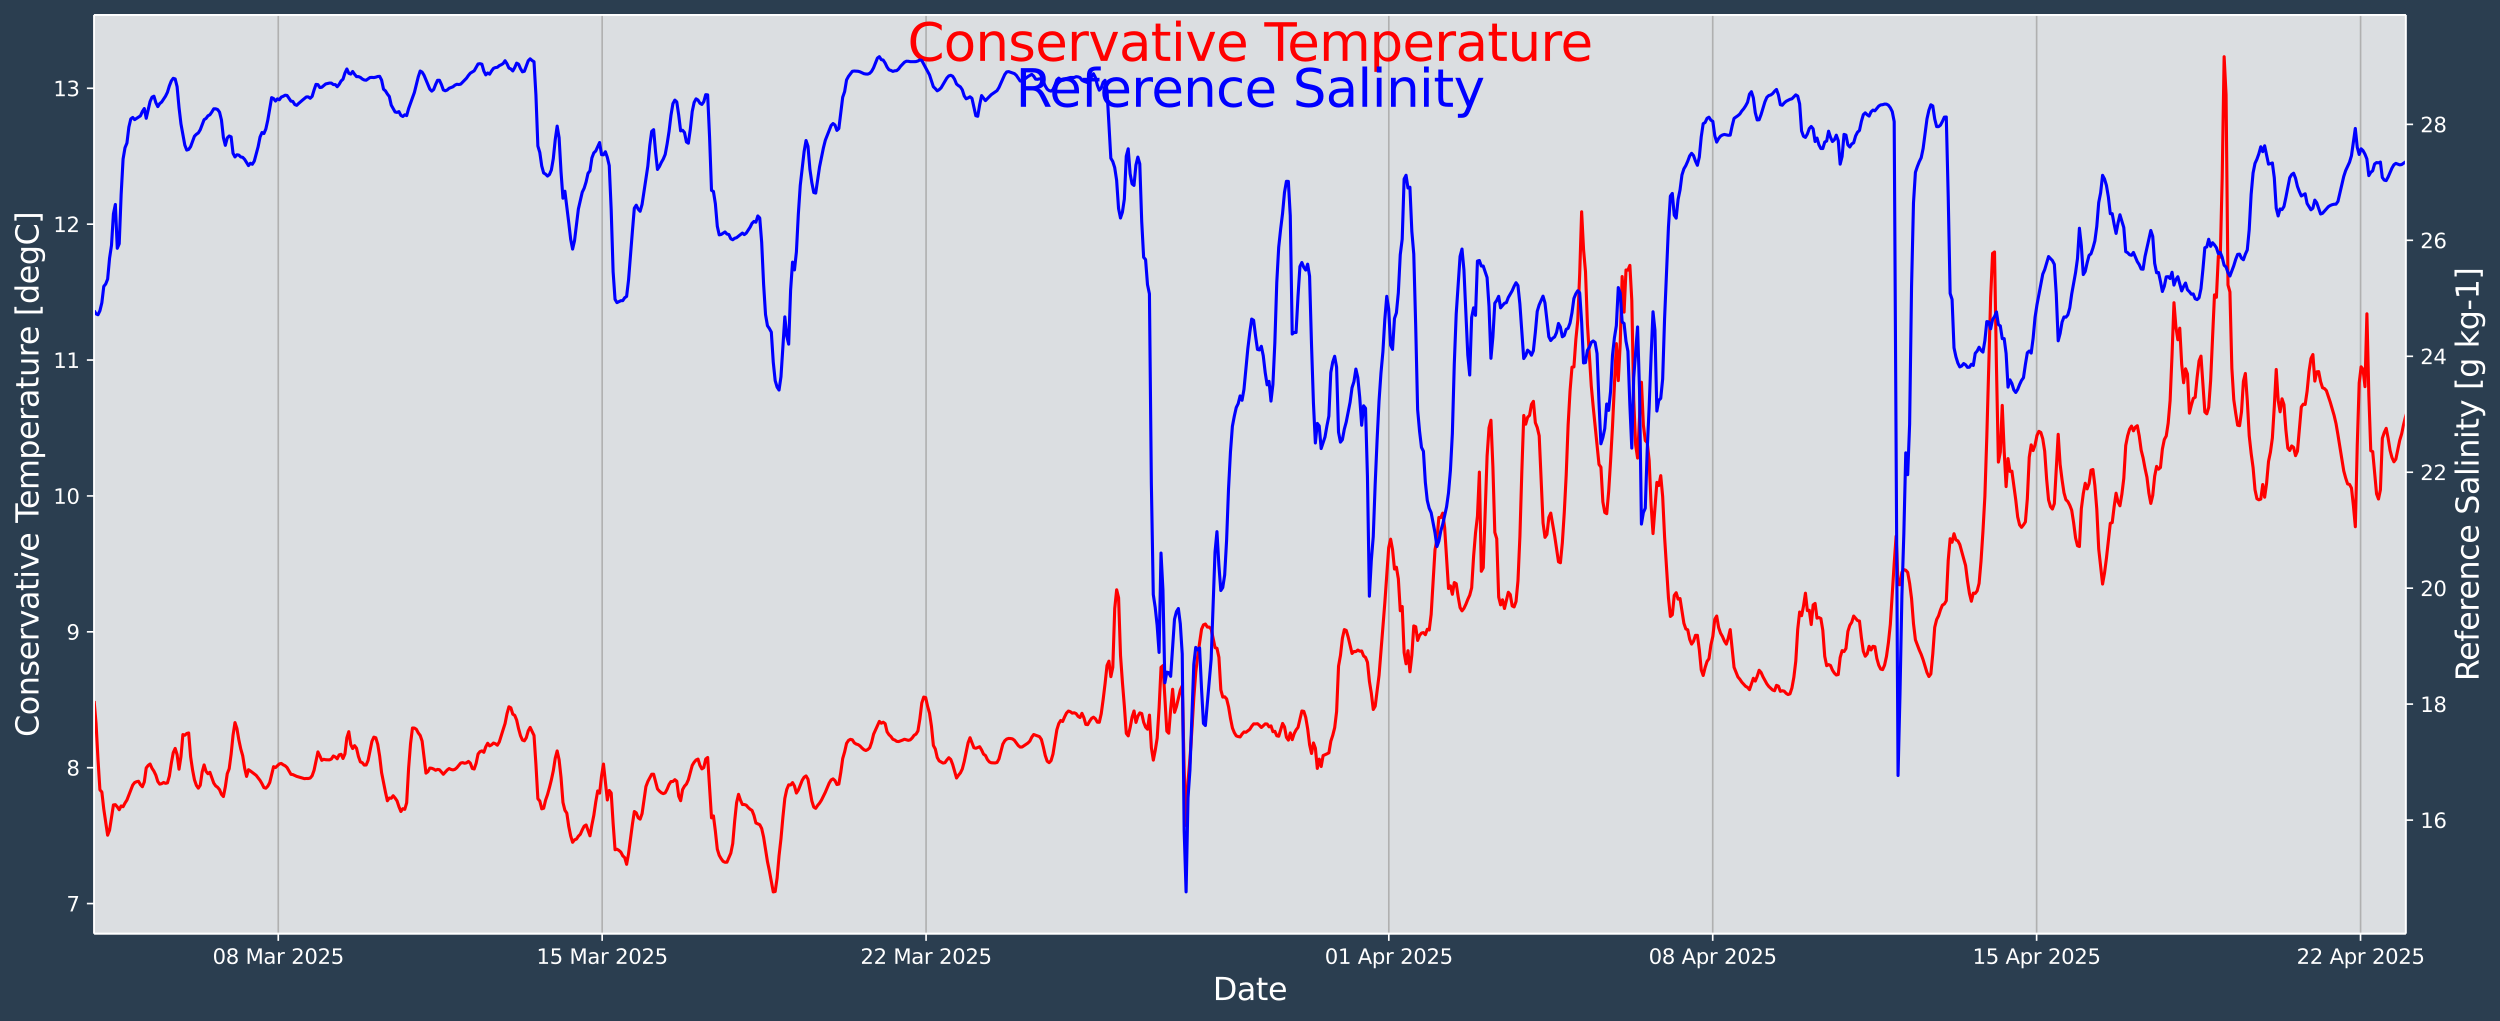 <?xml version="1.0" encoding="UTF-8"?>
<!DOCTYPE svg  PUBLIC '-//W3C//DTD SVG 1.1//EN'  'http://www.w3.org/Graphics/SVG/1.1/DTD/svg11.dtd'>
<svg width="1206.9pt" height="493.12pt" version="1.1" viewBox="0 0 1206.9 493.12" xmlns="http://www.w3.org/2000/svg" xmlns:xlink="http://www.w3.org/1999/xlink">
 <defs>
  <style type="text/css">*{stroke-linejoin: round; stroke-linecap: butt}</style>
 </defs>
 <g id="figure_1">
  <g id="patch_1">
   <path d="m0 493.12h1206.9v-493.12h-1206.9z" fill="#2b3e50"/>
  </g>
  <g id="axes_1">
   <g id="patch_2">
    <path d="m45.442 450.72h1116v-443.52h-1116z" fill="#dbdee1"/>
   </g>
   <g id="matplotlib.axis_1">
    <g id="xtick_1">
     <g id="line2d_1">
      <path d="m134.33 450.72v-443.52" clip-path="url(#pd882572ee3)" fill="none" stroke="#b0b0b0" stroke-linecap="square" stroke-width=".8"/>
     </g>
     <g id="line2d_2">
      <defs>
       <path id="m040a5f660b" d="m0 0v3.5" stroke="#fff" stroke-width=".8"/>
      </defs>
      <use x="134.331" y="450.72" fill="#ffffff" stroke="#ffffff" stroke-width=".8" xlink:href="#m040a5f660b"/>
     </g>
     <g id="text_1">
      <!-- 08 Mar 2025 -->
      <g transform="translate(102.63 465.32) scale(.1 -.1)" fill="#fff">
       <defs>
        <path id="DejaVuSans-30" transform="scale(.016)" d="m2034 4250q-487 0-733-480-245-479-245-1442 0-959 245-1439 246-480 733-480 491 0 736 480 246 480 246 1439 0 963-246 1442-245 480-736 480zm0 500q785 0 1199-621 414-620 414-1801 0-1178-414-1799-414-620-1199-620-784 0-1198 620-414 621-414 1799 0 1181 414 1801 414 621 1198 621z"/>
        <path id="DejaVuSans-38" transform="scale(.016)" d="m2034 2216q-450 0-708-241-257-241-257-662 0-422 257-663 258-241 708-241t709 242q260 243 260 662 0 421-258 662-257 241-711 241zm-631 268q-406 100-633 378-226 279-226 679 0 559 398 884 399 325 1092 325 697 0 1094-325t397-884q0-400-227-679-226-278-629-378 456-106 710-416 255-309 255-755 0-679-414-1042-414-362-1186-362-771 0-1186 362-414 363-414 1042 0 446 256 755 257 310 713 416zm-231 997q0-362 226-565 227-203 636-203 407 0 636 203 230 203 230 565 0 363-230 566-229 203-636 203-409 0-636-203-226-203-226-566z"/>
        <path id="DejaVuSans-4d" transform="scale(.016)" d="m628 4666h941l1190-3175 1197 3175h941v-4666h-616v4097l-1203-3200h-634l-1203 3200v-4097h-613v4666z"/>
        <path id="DejaVuSans-61" transform="scale(.016)" d="m2194 1759q-697 0-966-159t-269-544q0-306 202-486 202-179 548-179 479 0 768 339t289 901v128h-572zm1147 238v-1997h-575v531q-197-318-491-470t-719-152q-537 0-855 302-317 302-317 808 0 590 395 890 396 300 1180 300h807v57q0 397-261 614t-733 217q-300 0-585-72-284-72-546-216v532q315 122 612 182 297 61 578 61 760 0 1135-394 375-393 375-1193z"/>
        <path id="DejaVuSans-72" transform="scale(.016)" d="m2631 2963q-97 56-211 82-114 27-251 27-488 0-749-317t-261-911v-1844h-578v3500h578v-544q182 319 472 473 291 155 707 155 59 0 131-8 72-7 159-23l3-590z"/>
        <path id="DejaVuSans-32" transform="scale(.016)" d="m1228 531h2203v-531h-2962v531q359 372 979 998 621 627 780 809 303 340 423 576 121 236 121 464 0 372-261 606-261 235-680 235-297 0-627-103-329-103-704-313v638q381 153 712 231 332 78 607 78 725 0 1156-363 431-362 431-968 0-288-108-546-107-257-392-607-78-91-497-524-418-433-1181-1211z"/>
        <path id="DejaVuSans-35" transform="scale(.016)" d="m691 4666h2478v-532h-1900v-1143q137 47 274 70 138 23 276 23 781 0 1237-428 457-428 457-1159 0-753-469-1171-469-417-1322-417-294 0-599 50-304 50-629 150v635q281-153 581-228t634-75q541 0 856 284 316 284 316 772 0 487-316 771-315 285-856 285-253 0-505-56-251-56-513-175v2344z"/>
       </defs>
       <use xlink:href="#DejaVuSans-30"/>
       <use transform="translate(63.623)" xlink:href="#DejaVuSans-38"/>
       <use transform="translate(127.25)" xlink:href="#DejaVuSans-20"/>
       <use transform="translate(159.03)" xlink:href="#DejaVuSans-4d"/>
       <use transform="translate(245.31)" xlink:href="#DejaVuSans-61"/>
       <use transform="translate(306.59)" xlink:href="#DejaVuSans-72"/>
       <use transform="translate(347.71)" xlink:href="#DejaVuSans-20"/>
       <use transform="translate(379.49)" xlink:href="#DejaVuSans-32"/>
       <use transform="translate(443.12)" xlink:href="#DejaVuSans-30"/>
       <use transform="translate(506.74)" xlink:href="#DejaVuSans-32"/>
       <use transform="translate(570.36)" xlink:href="#DejaVuSans-35"/>
      </g>
     </g>
    </g>
    <g id="xtick_2">
     <g id="line2d_3">
      <path d="m290.7 450.72v-443.52" clip-path="url(#pd882572ee3)" fill="none" stroke="#b0b0b0" stroke-linecap="square" stroke-width=".8"/>
     </g>
     <g id="line2d_4">
      <use x="290.702" y="450.72" fill="#ffffff" stroke="#ffffff" stroke-width=".8" xlink:href="#m040a5f660b"/>
     </g>
     <g id="text_2">
      <!-- 15 Mar 2025 -->
      <g transform="translate(259 465.32) scale(.1 -.1)" fill="#fff">
       <defs>
        <path id="DejaVuSans-31" transform="scale(.016)" d="m794 531h1031v3560l-1122-225v575l1116 225h631v-4135h1031v-531h-2687v531z"/>
       </defs>
       <use xlink:href="#DejaVuSans-31"/>
       <use transform="translate(63.623)" xlink:href="#DejaVuSans-35"/>
       <use transform="translate(127.25)" xlink:href="#DejaVuSans-20"/>
       <use transform="translate(159.03)" xlink:href="#DejaVuSans-4d"/>
       <use transform="translate(245.31)" xlink:href="#DejaVuSans-61"/>
       <use transform="translate(306.59)" xlink:href="#DejaVuSans-72"/>
       <use transform="translate(347.71)" xlink:href="#DejaVuSans-20"/>
       <use transform="translate(379.49)" xlink:href="#DejaVuSans-32"/>
       <use transform="translate(443.12)" xlink:href="#DejaVuSans-30"/>
       <use transform="translate(506.74)" xlink:href="#DejaVuSans-32"/>
       <use transform="translate(570.36)" xlink:href="#DejaVuSans-35"/>
      </g>
     </g>
    </g>
    <g id="xtick_3">
     <g id="line2d_5">
      <path d="m447.07 450.72v-443.52" clip-path="url(#pd882572ee3)" fill="none" stroke="#b0b0b0" stroke-linecap="square" stroke-width=".8"/>
     </g>
     <g id="line2d_6">
      <use x="447.072" y="450.72" fill="#ffffff" stroke="#ffffff" stroke-width=".8" xlink:href="#m040a5f660b"/>
     </g>
     <g id="text_3">
      <!-- 22 Mar 2025 -->
      <g transform="translate(415.37 465.32) scale(.1 -.1)" fill="#fff">
       <use xlink:href="#DejaVuSans-32"/>
       <use transform="translate(63.623)" xlink:href="#DejaVuSans-32"/>
       <use transform="translate(127.25)" xlink:href="#DejaVuSans-20"/>
       <use transform="translate(159.03)" xlink:href="#DejaVuSans-4d"/>
       <use transform="translate(245.31)" xlink:href="#DejaVuSans-61"/>
       <use transform="translate(306.59)" xlink:href="#DejaVuSans-72"/>
       <use transform="translate(347.71)" xlink:href="#DejaVuSans-20"/>
       <use transform="translate(379.49)" xlink:href="#DejaVuSans-32"/>
       <use transform="translate(443.12)" xlink:href="#DejaVuSans-30"/>
       <use transform="translate(506.74)" xlink:href="#DejaVuSans-32"/>
       <use transform="translate(570.36)" xlink:href="#DejaVuSans-35"/>
      </g>
     </g>
    </g>
    <g id="xtick_4">
     <g id="line2d_7">
      <path d="m670.46 450.72v-443.52" clip-path="url(#pd882572ee3)" fill="none" stroke="#b0b0b0" stroke-linecap="square" stroke-width=".8"/>
     </g>
     <g id="line2d_8">
      <use x="670.458" y="450.72" fill="#ffffff" stroke="#ffffff" stroke-width=".8" xlink:href="#m040a5f660b"/>
     </g>
     <g id="text_4">
      <!-- 01 Apr 2025 -->
      <g transform="translate(639.54 465.32) scale(.1 -.1)" fill="#fff">
       <defs>
        <path id="DejaVuSans-41" transform="scale(.016)" d="m2188 4044-857-2322h1716l-859 2322zm-357 622h716l1778-4666h-656l-425 1197h-2103l-425-1197h-666l1781 4666z"/>
        <path id="DejaVuSans-70" transform="scale(.016)" d="m1159 525v-1856h-578v4831h578v-531q182 312 458 463 277 152 661 152 638 0 1036-506 399-506 399-1331t-399-1332q-398-506-1036-506-384 0-661 152-276 152-458 464zm1957 1222q0 634-261 995t-717 361q-457 0-718-361t-261-995 261-995 718-361q456 0 717 361t261 995z"/>
       </defs>
       <use xlink:href="#DejaVuSans-30"/>
       <use transform="translate(63.623)" xlink:href="#DejaVuSans-31"/>
       <use transform="translate(127.25)" xlink:href="#DejaVuSans-20"/>
       <use transform="translate(159.03)" xlink:href="#DejaVuSans-41"/>
       <use transform="translate(227.44)" xlink:href="#DejaVuSans-70"/>
       <use transform="translate(290.92)" xlink:href="#DejaVuSans-72"/>
       <use transform="translate(332.03)" xlink:href="#DejaVuSans-20"/>
       <use transform="translate(363.82)" xlink:href="#DejaVuSans-32"/>
       <use transform="translate(427.44)" xlink:href="#DejaVuSans-30"/>
       <use transform="translate(491.06)" xlink:href="#DejaVuSans-32"/>
       <use transform="translate(554.69)" xlink:href="#DejaVuSans-35"/>
      </g>
     </g>
    </g>
    <g id="xtick_5">
     <g id="line2d_9">
      <path d="m826.83 450.72v-443.52" clip-path="url(#pd882572ee3)" fill="none" stroke="#b0b0b0" stroke-linecap="square" stroke-width=".8"/>
     </g>
     <g id="line2d_10">
      <use x="826.828" y="450.72" fill="#ffffff" stroke="#ffffff" stroke-width=".8" xlink:href="#m040a5f660b"/>
     </g>
     <g id="text_5">
      <!-- 08 Apr 2025 -->
      <g transform="translate(795.91 465.32) scale(.1 -.1)" fill="#fff">
       <use xlink:href="#DejaVuSans-30"/>
       <use transform="translate(63.623)" xlink:href="#DejaVuSans-38"/>
       <use transform="translate(127.25)" xlink:href="#DejaVuSans-20"/>
       <use transform="translate(159.03)" xlink:href="#DejaVuSans-41"/>
       <use transform="translate(227.44)" xlink:href="#DejaVuSans-70"/>
       <use transform="translate(290.92)" xlink:href="#DejaVuSans-72"/>
       <use transform="translate(332.03)" xlink:href="#DejaVuSans-20"/>
       <use transform="translate(363.82)" xlink:href="#DejaVuSans-32"/>
       <use transform="translate(427.44)" xlink:href="#DejaVuSans-30"/>
       <use transform="translate(491.06)" xlink:href="#DejaVuSans-32"/>
       <use transform="translate(554.69)" xlink:href="#DejaVuSans-35"/>
      </g>
     </g>
    </g>
    <g id="xtick_6">
     <g id="line2d_11">
      <path d="m983.2 450.72v-443.52" clip-path="url(#pd882572ee3)" fill="none" stroke="#b0b0b0" stroke-linecap="square" stroke-width=".8"/>
     </g>
     <g id="line2d_12">
      <use x="983.199" y="450.72" fill="#ffffff" stroke="#ffffff" stroke-width=".8" xlink:href="#m040a5f660b"/>
     </g>
     <g id="text_6">
      <!-- 15 Apr 2025 -->
      <g transform="translate(952.28 465.32) scale(.1 -.1)" fill="#fff">
       <use xlink:href="#DejaVuSans-31"/>
       <use transform="translate(63.623)" xlink:href="#DejaVuSans-35"/>
       <use transform="translate(127.25)" xlink:href="#DejaVuSans-20"/>
       <use transform="translate(159.03)" xlink:href="#DejaVuSans-41"/>
       <use transform="translate(227.44)" xlink:href="#DejaVuSans-70"/>
       <use transform="translate(290.92)" xlink:href="#DejaVuSans-72"/>
       <use transform="translate(332.03)" xlink:href="#DejaVuSans-20"/>
       <use transform="translate(363.82)" xlink:href="#DejaVuSans-32"/>
       <use transform="translate(427.44)" xlink:href="#DejaVuSans-30"/>
       <use transform="translate(491.06)" xlink:href="#DejaVuSans-32"/>
       <use transform="translate(554.69)" xlink:href="#DejaVuSans-35"/>
      </g>
     </g>
    </g>
    <g id="xtick_7">
     <g id="line2d_13">
      <path d="m1139.6 450.72v-443.52" clip-path="url(#pd882572ee3)" fill="none" stroke="#b0b0b0" stroke-linecap="square" stroke-width=".8"/>
     </g>
     <g id="line2d_14">
      <use x="1139.569" y="450.72" fill="#ffffff" stroke="#ffffff" stroke-width=".8" xlink:href="#m040a5f660b"/>
     </g>
     <g id="text_7">
      <!-- 22 Apr 2025 -->
      <g transform="translate(1108.7 465.32) scale(.1 -.1)" fill="#fff">
       <use xlink:href="#DejaVuSans-32"/>
       <use transform="translate(63.623)" xlink:href="#DejaVuSans-32"/>
       <use transform="translate(127.25)" xlink:href="#DejaVuSans-20"/>
       <use transform="translate(159.03)" xlink:href="#DejaVuSans-41"/>
       <use transform="translate(227.44)" xlink:href="#DejaVuSans-70"/>
       <use transform="translate(290.92)" xlink:href="#DejaVuSans-72"/>
       <use transform="translate(332.03)" xlink:href="#DejaVuSans-20"/>
       <use transform="translate(363.82)" xlink:href="#DejaVuSans-32"/>
       <use transform="translate(427.44)" xlink:href="#DejaVuSans-30"/>
       <use transform="translate(491.06)" xlink:href="#DejaVuSans-32"/>
       <use transform="translate(554.69)" xlink:href="#DejaVuSans-35"/>
      </g>
     </g>
    </g>
    <g id="text_8">
     <!-- Date -->
     <g transform="translate(585.52 482.8) scale(.15 -.15)" fill="#fff">
      <defs>
       <path id="BitstreamVeraSans-Roman-44" transform="scale(.016)" d="m1259 4147v-3628h763q966 0 1414 437 448 438 448 1382 0 937-448 1373t-1414 436h-763zm-631 519h1297q1356 0 1990-564 635-564 635-1764 0-1207-638-1773-637-565-1987-565h-1297v4666z"/>
       <path id="BitstreamVeraSans-Roman-61" transform="scale(.016)" d="m2194 1759q-697 0-966-159t-269-544q0-306 202-486 202-179 548-179 479 0 768 339t289 901v128h-572zm1147 238v-1997h-575v531q-197-318-491-470t-719-152q-537 0-855 302-317 302-317 808 0 590 395 890 396 300 1180 300h807v57q0 397-261 614t-733 217q-300 0-585-72-284-72-546-216v532q315 122 612 182 297 61 578 61 760 0 1135-394 375-393 375-1193z"/>
       <path id="BitstreamVeraSans-Roman-74" transform="scale(.016)" d="m1172 4494v-994h1184v-447h-1184v-1900q0-428 117-550t477-122h590v-481h-590q-666 0-919 248-253 249-253 905v1900h-422v447h422v994h578z"/>
       <path id="BitstreamVeraSans-Roman-65" transform="scale(.016)" d="m3597 1894v-281h-2644q38-594 358-905t892-311q331 0 642 81t618 244v-544q-310-131-635-200t-659-69q-838 0-1327 487-489 488-489 1320 0 859 464 1363 464 505 1252 505 706 0 1117-455 411-454 411-1235zm-575 169q-6 471-264 752-258 282-683 282-481 0-770-272t-333-766l2050 4z"/>
      </defs>
      <use xlink:href="#BitstreamVeraSans-Roman-44"/>
      <use transform="translate(77.002)" xlink:href="#BitstreamVeraSans-Roman-61"/>
      <use transform="translate(138.28)" xlink:href="#BitstreamVeraSans-Roman-74"/>
      <use transform="translate(177.49)" xlink:href="#BitstreamVeraSans-Roman-65"/>
     </g>
    </g>
   </g>
   <g id="matplotlib.axis_2">
    <g id="ytick_1">
     <g id="line2d_15">
      <defs>
       <path id="m009fb804b9" d="m0 0h-3.5" stroke="#fff" stroke-width=".8"/>
      </defs>
      <use x="45.442" y="436.208" fill="#ffffff" stroke="#ffffff" stroke-width=".8" xlink:href="#m009fb804b9"/>
     </g>
     <g id="text_9">
      <!-- 7 -->
      <g transform="translate(32.08 440.01) scale(.1 -.1)" fill="#fff">
       <defs>
        <path id="DejaVuSans-37" transform="scale(.016)" d="m525 4666h3e3v-269l-1694-4397h-659l1594 4134h-2241v532z"/>
       </defs>
       <use xlink:href="#DejaVuSans-37"/>
      </g>
     </g>
    </g>
    <g id="ytick_2">
     <g id="line2d_16">
      <use x="45.442" y="370.611" fill="#ffffff" stroke="#ffffff" stroke-width=".8" xlink:href="#m009fb804b9"/>
     </g>
     <g id="text_10">
      <!-- 8 -->
      <g transform="translate(32.08 374.41) scale(.1 -.1)" fill="#fff">
       <use xlink:href="#DejaVuSans-38"/>
      </g>
     </g>
    </g>
    <g id="ytick_3">
     <g id="line2d_17">
      <use x="45.442" y="305.015" fill="#ffffff" stroke="#ffffff" stroke-width=".8" xlink:href="#m009fb804b9"/>
     </g>
     <g id="text_11">
      <!-- 9 -->
      <g transform="translate(32.08 308.81) scale(.1 -.1)" fill="#fff">
       <defs>
        <path id="DejaVuSans-39" transform="scale(.016)" d="m703 97v575q238-113 481-172 244-59 479-59 625 0 954 420 330 420 377 1277-181-269-460-413-278-144-615-144-700 0-1108 423-408 424-408 1159 0 718 425 1152 425 435 1131 435 810 0 1236-621 427-620 427-1801 0-1103-524-1761-523-658-1407-658-238 0-482 47-243 47-506 141zm1256 1978q425 0 673 290 249 291 249 798 0 503-249 795-248 292-673 292t-673-292-248-795q0-507 248-798 248-290 673-290z"/>
       </defs>
       <use xlink:href="#DejaVuSans-39"/>
      </g>
     </g>
    </g>
    <g id="ytick_4">
     <g id="line2d_18">
      <use x="45.442" y="239.418" fill="#ffffff" stroke="#ffffff" stroke-width=".8" xlink:href="#m009fb804b9"/>
     </g>
     <g id="text_12">
      <!-- 10 -->
      <g transform="translate(25.717 243.22) scale(.1 -.1)" fill="#fff">
       <use xlink:href="#DejaVuSans-31"/>
       <use transform="translate(63.623)" xlink:href="#DejaVuSans-30"/>
      </g>
     </g>
    </g>
    <g id="ytick_5">
     <g id="line2d_19">
      <use x="45.442" y="173.821" fill="#ffffff" stroke="#ffffff" stroke-width=".8" xlink:href="#m009fb804b9"/>
     </g>
     <g id="text_13">
      <!-- 11 -->
      <g transform="translate(25.717 177.62) scale(.1 -.1)" fill="#fff">
       <use xlink:href="#DejaVuSans-31"/>
       <use transform="translate(63.623)" xlink:href="#DejaVuSans-31"/>
      </g>
     </g>
    </g>
    <g id="ytick_6">
     <g id="line2d_20">
      <use x="45.442" y="108.225" fill="#ffffff" stroke="#ffffff" stroke-width=".8" xlink:href="#m009fb804b9"/>
     </g>
     <g id="text_14">
      <!-- 12 -->
      <g transform="translate(25.717 112.02) scale(.1 -.1)" fill="#fff">
       <use xlink:href="#DejaVuSans-31"/>
       <use transform="translate(63.623)" xlink:href="#DejaVuSans-32"/>
      </g>
     </g>
    </g>
    <g id="ytick_7">
     <g id="line2d_21">
      <use x="45.442" y="42.628" fill="#ffffff" stroke="#ffffff" stroke-width=".8" xlink:href="#m009fb804b9"/>
     </g>
     <g id="text_15">
      <!-- 13 -->
      <g transform="translate(25.717 46.428) scale(.1 -.1)" fill="#fff">
       <defs>
        <path id="DejaVuSans-33" transform="scale(.016)" d="m2597 2516q453-97 707-404 255-306 255-756 0-690-475-1069-475-378-1350-378-293 0-604 58t-642 174v609q262-153 574-231 313-78 654-78 593 0 904 234t311 681q0 413-289 645-289 233-804 233h-544v519h569q465 0 712 186t247 536q0 359-255 551-254 193-729 193-260 0-557-57-297-56-653-174v562q360 100 674 150t592 50q719 0 1137-327 419-326 419-882 0-388-222-655t-631-370z"/>
       </defs>
       <use xlink:href="#DejaVuSans-31"/>
       <use transform="translate(63.623)" xlink:href="#DejaVuSans-33"/>
      </g>
     </g>
    </g>
    <g id="text_16">
     <!-- Conservative Temperature [degC] -->
     <g transform="translate(18.598 355.76) rotate(-90) scale(.15 -.15)" fill="#fff">
      <defs>
       <path id="BitstreamVeraSans-Roman-43" transform="scale(.016)" d="m4122 4306v-665q-319 297-680 443-361 147-767 147-800 0-1225-489t-425-1414q0-922 425-1411t1225-489q406 0 767 147t680 444v-660q-331-225-702-338-370-112-782-112-1060 0-1670 648-609 649-609 1771 0 1125 609 1773 610 649 1670 649 418 0 788-111 371-111 696-333z"/>
       <path id="BitstreamVeraSans-Roman-6f" transform="scale(.016)" d="m1959 3097q-462 0-731-361t-269-989 267-989q268-361 733-361 460 0 728 362 269 363 269 988 0 622-269 986-268 364-728 364zm0 487q750 0 1178-488 429-487 429-1349 0-859-429-1349-428-489-1178-489-753 0-1180 489-426 490-426 1349 0 862 426 1349 427 488 1180 488z"/>
       <path id="BitstreamVeraSans-Roman-6e" transform="scale(.016)" d="m3513 2113v-2113h-575v2094q0 497-194 743-194 247-581 247-466 0-735-297-269-296-269-809v-1978h-578v3500h578v-544q207 316 486 472 280 156 646 156 603 0 912-373 310-373 310-1098z"/>
       <path id="BitstreamVeraSans-Roman-73" transform="scale(.016)" d="m2834 3397v-544q-243 125-506 187-262 63-544 63-428 0-642-131t-214-394q0-200 153-314t616-217l197-44q612-131 870-370t258-667q0-488-386-773-386-284-1061-284-281 0-586 55t-642 164v594q319-166 628-249 309-82 613-82 406 0 624 139 219 139 219 392 0 234-158 359-157 125-692 241l-200 47q-534 112-772 345-237 233-237 639 0 494 350 762 350 269 994 269 318 0 599-47 282-46 519-140z"/>
       <path id="BitstreamVeraSans-Roman-72" transform="scale(.016)" d="m2631 2963q-97 56-211 82-114 27-251 27-488 0-749-317t-261-911v-1844h-578v3500h578v-544q182 319 472 473 291 155 707 155 59 0 131-8 72-7 159-23l3-590z"/>
       <path id="BitstreamVeraSans-Roman-76" transform="scale(.016)" d="m191 3500h609l1094-2937 1094 2937h609l-1313-3500h-781l-1312 3500z"/>
       <path id="BitstreamVeraSans-Roman-69" transform="scale(.016)" d="m603 3500h575v-3500h-575v3500zm0 1363h575v-729h-575v729z"/>
       <path id="BitstreamVeraSans-Roman-54" transform="scale(.016)" d="m-19 4666h3947v-532h-1656v-4134h-634v4134h-1657v532z"/>
       <path id="BitstreamVeraSans-Roman-6d" transform="scale(.016)" d="m3328 2828q216 388 516 572t706 184q547 0 844-383 297-382 297-1088v-2113h-578v2094q0 503-179 746-178 244-543 244-447 0-707-297-259-296-259-809v-1978h-578v2094q0 506-178 748t-550 242q-441 0-701-298-259-298-259-808v-1978h-578v3500h578v-544q197 322 472 475t653 153q382 0 649-194 267-193 395-562z"/>
       <path id="BitstreamVeraSans-Roman-70" transform="scale(.016)" d="m1159 525v-1856h-578v4831h578v-531q182 312 458 463 277 152 661 152 638 0 1036-506 399-506 399-1331t-399-1332q-398-506-1036-506-384 0-661 152-276 152-458 464zm1957 1222q0 634-261 995t-717 361q-457 0-718-361t-261-995 261-995 718-361q456 0 717 361t261 995z"/>
       <path id="BitstreamVeraSans-Roman-75" transform="scale(.016)" d="m544 1381v2119h575v-2097q0-497 193-746 194-248 582-248 465 0 735 297 271 297 271 810v1984h575v-3500h-575v538q-209-319-486-474-276-155-642-155-603 0-916 375-312 375-312 1097z"/>
       <path id="BitstreamVeraSans-Roman-5b" transform="scale(.016)" d="m550 4863h1325v-447h-750v-4813h750v-447h-1325v5707z"/>
       <path id="BitstreamVeraSans-Roman-64" transform="scale(.016)" d="m2906 2969v1894h575v-4863h-575v525q-181-312-458-464-276-152-664-152-634 0-1033 506-398 507-398 1332t398 1331q399 506 1033 506 388 0 664-152 277-151 458-463zm-1959-1222q0-634 261-995t717-361 718 361q263 361 263 995t-263 995q-262 361-718 361t-717-361-261-995z"/>
       <path id="BitstreamVeraSans-Roman-67" transform="scale(.016)" d="m2906 1791q0 625-258 968-257 344-723 344-462 0-720-344-258-343-258-968 0-622 258-966t720-344q466 0 723 344 258 344 258 966zm575-1357q0-893-397-1329-396-436-1215-436-303 0-572 45t-522 139v559q253-137 500-202 247-66 503-66 566 0 847 295t281 892v285q-178-310-456-463t-666-153q-643 0-1037 490-394 491-394 1301 0 812 394 1302 394 491 1037 491 388 0 666-153t456-462v531h575v-3066z"/>
       <path id="BitstreamVeraSans-Roman-5d" transform="scale(.016)" d="m1947 4863v-5707h-1325v447h747v4813h-747v447h1325z"/>
      </defs>
      <use xlink:href="#BitstreamVeraSans-Roman-43"/>
      <use transform="translate(69.824)" xlink:href="#BitstreamVeraSans-Roman-6f"/>
      <use transform="translate(131.01)" xlink:href="#BitstreamVeraSans-Roman-6e"/>
      <use transform="translate(194.38)" xlink:href="#BitstreamVeraSans-Roman-73"/>
      <use transform="translate(246.48)" xlink:href="#BitstreamVeraSans-Roman-65"/>
      <use transform="translate(308.01)" xlink:href="#BitstreamVeraSans-Roman-72"/>
      <use transform="translate(349.12)" xlink:href="#BitstreamVeraSans-Roman-76"/>
      <use transform="translate(408.3)" xlink:href="#BitstreamVeraSans-Roman-61"/>
      <use transform="translate(469.58)" xlink:href="#BitstreamVeraSans-Roman-74"/>
      <use transform="translate(508.79)" xlink:href="#BitstreamVeraSans-Roman-69"/>
      <use transform="translate(536.57)" xlink:href="#BitstreamVeraSans-Roman-76"/>
      <use transform="translate(595.75)" xlink:href="#BitstreamVeraSans-Roman-65"/>
      <use transform="translate(657.28)" xlink:href="#BitstreamVeraSans-Roman-20"/>
      <use transform="translate(689.06)" xlink:href="#BitstreamVeraSans-Roman-54"/>
      <use transform="translate(733.15)" xlink:href="#BitstreamVeraSans-Roman-65"/>
      <use transform="translate(794.67)" xlink:href="#BitstreamVeraSans-Roman-6d"/>
      <use transform="translate(892.08)" xlink:href="#BitstreamVeraSans-Roman-70"/>
      <use transform="translate(955.56)" xlink:href="#BitstreamVeraSans-Roman-65"/>
      <use transform="translate(1017.1)" xlink:href="#BitstreamVeraSans-Roman-72"/>
      <use transform="translate(1058.2)" xlink:href="#BitstreamVeraSans-Roman-61"/>
      <use transform="translate(1119.5)" xlink:href="#BitstreamVeraSans-Roman-74"/>
      <use transform="translate(1158.7)" xlink:href="#BitstreamVeraSans-Roman-75"/>
      <use transform="translate(1222.1)" xlink:href="#BitstreamVeraSans-Roman-72"/>
      <use transform="translate(1260.9)" xlink:href="#BitstreamVeraSans-Roman-65"/>
      <use transform="translate(1322.4)" xlink:href="#BitstreamVeraSans-Roman-20"/>
      <use transform="translate(1354.2)" xlink:href="#BitstreamVeraSans-Roman-5b"/>
      <use transform="translate(1393.2)" xlink:href="#BitstreamVeraSans-Roman-64"/>
      <use transform="translate(1456.7)" xlink:href="#BitstreamVeraSans-Roman-65"/>
      <use transform="translate(1518.2)" xlink:href="#BitstreamVeraSans-Roman-67"/>
      <use transform="translate(1581.7)" xlink:href="#BitstreamVeraSans-Roman-43"/>
      <use transform="translate(1651.6)" xlink:href="#BitstreamVeraSans-Roman-5d"/>
     </g>
    </g>
   </g>
   <g id="line2d_22">
    <path d="m45.442 338.4 0.931 10.897 0.931 17.298 0.931 14.708 0.931 1.046 0.931 8.224 1.862 12.63 0.931-2.418 1.862-12.195 0.931-0.131 0.931 1.063 0.931 1.391 0.931-1.827 0.931 0.361 0.931-1.766 0.931-1.457 2.792-7.217 0.931-1.212 0.931-0.419 0.931-0.214 0.931 1.636 0.931 1.007 0.931-2.297 0.931-6.779 0.931-1.201 0.931-0.7 0.931 2.058 0.931 1.419 0.931 1.952 0.931 3.024 0.931 1.263 0.931-0.236 0.931-0.57 0.931 0.431 0.931-0.246 0.931-3.263 0.931-6.207 0.931-5.097 0.931-2.062 0.931 3.011 0.931 7.021 0.931-6.057 0.931-10.66 0.931 0.333 0.931-0.854 0.931-0.252 0.931 11.423 0.931 6.339 0.931 4.877 0.931 2.668 0.931 1.344 0.931-1.407 0.931-6.453 0.931-3.363 0.931 3.13 0.931 1.118 0.931-0.691 1.862 5.227 0.931 1.35 0.931 0.68 0.931 1.131 0.931 2.26 0.931 1.053 0.931-4.682 0.931-6.361 0.931-2.377 0.931-7.043 0.931-9.179 0.931-6.041 0.931 2.827 0.931 5.521 0.931 4.37 0.931 3.276 0.931 5.936 0.931 4.041 0.931-3.234 0.931 0.603 2.792 2.136 1.862 2.436 0.931 1.576 0.931 1.876 0.931 0.286 0.931-0.96 0.931-1.736 1.862-7.683 0.931 0.425 1.862-1.761 0.931-0.218 0.931 0.65 0.931 0.47 0.931 0.86 1.862 3.259 0.931 0.136 1.862 0.863 3.723 1.095 0.931-0.091 0.931 0.021 0.931-0.222 0.931-1.129 0.931-2.631 1.862-8.862 0.931 1.911 0.931 2.171 0.931-0.509 0.931 0.212 1.862 0.073 0.931-0.451 0.931-1.434 0.931 0.477 0.931 0.881 0.931-1.875 0.931-0.311 0.931 2.037 0.931-2.204 0.931-7.797 0.931-2.943 0.931 6.191 0.931 1.958 0.931-1.407 0.931 1.244 0.931 3.997 0.931 2.607 0.931 0.387 0.931 1.146 0.931-0.037 0.931-2.215 1.862-9.211 0.931-2.03 0.931 0.326 0.931 3.145 0.931 5.761 0.931 7.929 1.862 9.405 0.931 4.164 0.931-1.322 0.931 0.109 0.931-1.22 0.931 1.117 0.931 1.355 0.931 2.844 0.931 2.289 0.931-1.359 0.931 0.315 0.931-3.156 0.931-16.696 0.931-11.849 0.931-7.553 0.931 0.025 0.931 0.58 0.931 1.738 0.931 1.235 0.931 2.743 1.862 15.455 0.931-0.695 0.931-1.748 0.931 0.112 0.931 0.375 0.931 0.567 0.931-0.411 0.931 0.169 1.862 2.181 1.862-2.055 0.931-0.705 0.931 0.437 0.931 0.225 0.931-0.275 0.931-0.78 1.862-2.259 0.931-0.212 0.931 0.313 0.931-0.202 0.931-0.694 0.931 0.846 0.931 2.536 0.931 0.293 0.931-2.75 0.931-4.49 0.931-1.156 0.931-0.364 0.931 0.695 0.931-2.702 0.931-1.677 0.931 1.268 0.931-0.516 0.931-0.85 0.931 0.355 0.931 0.686 0.931-1.565 1.862-5.984 0.931-2.912 0.931-4.734 0.931-3.357 0.931 0.518 0.931 3.053 0.931 0.573 0.931 2.26 0.931 4.197 0.931 3.377 0.931 2.084 0.931 0.37 0.931-1.475 0.931-3.339 0.931-1.669 1.862 3.892 0.931 14.048 0.931 16.512 0.931 1.093 0.931 3.785 0.931-0.305 0.931-3.897 0.931-2.702 0.931-3.358 0.931-3.781 0.931-4.355 0.931-6.047 0.931-3.516 0.931 4.235 0.931 8.562 0.931 12.043 0.931 3.806 0.931 1.389 0.931 6.372 0.931 4.628 0.931 3.066 0.931-1.187 0.931-0.356 0.931-1.412 0.931-0.922 0.931-2.11 0.931-1.82 0.931-0.551 1.862 5.236 0.931-5.277 0.931-4.637 0.931-6.433 0.931-5.313 0.931 1.049 0.931-8.267 0.931-5.76 1.862 17.332 0.931-4.591 0.931 1.199 0.931 14.683 0.931 12.728 0.931-0.234 0.931 0.563 0.931 0.822 0.931 1.802 0.931 0.853 0.931 3.234 0.931-5.136 1.862-14.223 0.931-6.119 0.931 0.641 0.931 2.394 0.931 0.637 0.931-2.651 1.862-13.056 0.931-2.497 1.862-3.486 0.931-0.001 1.862 7.114 0.931 1.059 0.931 0.796 0.931 0.405 0.931-0.378 0.931-1.771 0.931-2.283 0.931-1.395 0.931-0.03 0.931-0.877 0.931 0.755 0.931 7.213 0.931 2.183 0.931-5.357 0.931-1.669 0.931-1.012 0.931-2.067 1.862-6.935 0.931-1.522 0.931-1.092 0.931-0.44 0.931 3.043 0.931 1.693 0.931-0.635 0.931-4.132 0.931-0.74 1.862 29.145 0.931-0.931 0.931 7.376 0.931 8.662 0.931 3 0.931 1.613 0.931 1.284 0.931 0.437 0.931-0.038 1.862-4.357 0.931-4.616 0.931-10.869 0.931-8.901 0.931-4.017 0.931 2.81 0.931 2.109 0.931 0.003 0.931 0.321 0.931 1.103 0.931 0.841 0.931 0.581 0.931 2.399 0.931 3.663 1.862 0.84 0.931 1.818 0.931 4.182 1.862 11.812 0.931 4.463 1.862 10.167 0.931-0.196 0.931-6.508 0.931-10.738 0.931-8.194 0.931-10.444 0.931-9.065 0.931-4.32 0.931-2.223 0.931 0.062 0.931-1.142 0.931 1.659 0.931 3.383 0.931-1.421 1.862-4.71 0.931-1.515 0.931-0.626 0.931 1.599 1.862 10.485 0.931 2.955 0.931 0.602 0.931-1.388 0.931-1.12 0.931-1.465 1.862-3.79 1.862-4.429 0.931-1.499 0.931-0.511 0.931 0.815 0.931 1.913 0.931-0.232 0.931-5.566 0.931-6.741 0.931-3.229 0.931-4.11 0.931-1.418 0.931-0.522 0.931 0.23 0.931 1.44 0.931 0.602 0.931 0.285 0.931 0.647 0.931 0.987 0.931 0.798 0.931 0.393 0.931-0.462 0.931-0.855 0.931-2.644 0.931-3.881 2.792-6.201 0.931 0.882 0.931-0.488 0.931 0.675 0.931 3.95 0.931 1.404 0.931 0.889 0.931 1.305 0.931 0.368 0.931 0.656 0.931 0.09 1.862-0.694 0.931-0.431 1.862 0.534 0.931-0.236 0.931-0.886 0.931-1.301 0.931-0.581 0.931-1.541 0.931-5.834 0.931-7.658 0.931-2.861 0.931 0.265 0.931 4.214 0.931 3.276 0.931 6.324 0.931 9.289 0.931 1.729 0.931 4.09 0.931 1.626 1.862 1.06 0.931-0.193 0.931-1.321 0.931-1.081 0.931 0.84 0.931 2.453 1.862 6.513 0.931-1.341 0.931-1.139 0.931-1.9 0.931-3.602 1.862-9.081 0.931-2.393 1.862 4.823 0.931 0.284 1.862-0.751 0.931 1.551 0.931 2.042 0.931 0.639 0.931 1.94 0.931 1.14 0.931 0.427 1.862 0.085 0.931-0.242 0.931-1.693 1.862-7.137 0.931-1.634 0.931-0.826 0.931-0.302 0.931 0.043 0.931 0.175 0.931 0.685 1.862 2.541 0.931 0.733 0.931-0.053 2.792-1.897 0.931-0.94 0.931-1.897 0.931-1.286 2.792 1.027 0.931 1.367 0.931 3.645 0.931 4.128 0.931 2.723 0.931 0.697 0.931-0.967 0.931-3.192 1.862-11.684 0.931-3.022 0.931-1.496 0.931 0.489 0.931-2.183 0.931-1.89 0.931-0.967 0.931 0.323 0.931 0.699 0.931-0.19 0.931 0.421 0.931 1.289 0.931 0.583 0.931-2.029 0.931 2.056 0.931 3.295 0.931 0.127 0.931-1.677 0.931-1.355 0.931-0.572 0.931 0.763 0.931 1.637 0.931 0.045 0.931-4.111 0.931-6.862 0.931-7.726 0.931-8.692 0.931-2.114 0.931 7.491 0.931-4.511 0.931-28.415 0.931-9.006 0.931 3.844 0.931 27.876 0.931 13.126 0.931 11.439 0.931 13.025 0.931 1.214 0.931-4.09 0.931-5.023 0.931-2.913 0.931 5.533 0.931-3.053 0.931-1.558 0.931 0.339 0.931 4.227 0.931 2.319 0.931 0.993 0.931-6.795 0.931 15.756 0.931 5.957 0.931-4.76 0.931-5.879 0.931-14.73 0.931-19.436 0.931-0.812 1.862 31.657 0.931 0.98 0.931-11.677 0.931-9.536 0.931 11.126 0.931-2.786 1.862-8.034 0.931-2.004 0.931 40.883 0.931 26.584 0.931-21.459 0.931-10.821 0.931-13.943 0.931-15.653 0.931-12.113 0.931-7.88 1.862-12.887 0.931-2.123 0.931-0.391 0.931 1.452 0.931 0.043 0.931 0.973 1.862 8.915 0.931 0.345 0.931 4.362 0.931 15.71 0.931 3.463 0.931-0.122 0.931 1.012 0.931 3.811 0.931 5.616 0.931 4.613 0.931 2.289 0.931 1.519 0.931 0.337 0.931 0.16 0.931-1.385 0.931-1.012 0.931 0.153 1.862-1.412 0.931-1.514 0.931-1.123 0.931 0.033 0.931-0.104 0.931 0.789 0.931 1.028 1.862-1.736 0.931 0.051 0.931 1.373 0.931-0.468 0.931 2.807 0.931-0.189 0.931 2.155 0.931 0.228 1.862-6.182 0.931 1.68 0.931 5.038 0.931 1.34 0.931-3.497 0.931 3.268 0.931-2.902 0.931-1.811 0.931-1.197 1.862-7.938 0.931 0.192 0.931 2.918 0.931 5.512 0.931 7.662 0.931 4.237 0.931-5.088 0.931 2.542 0.931 9.752 0.931-4.482 0.931 3.564 0.931-5.272 1.862-0.838 0.931-0.495 0.931-5.583 0.931-2.862 0.931-3.682 0.931-7.811 0.931-21.907 0.931-5.202 0.931-8.251 0.931-4.195 0.931 0.409 0.931 3.236 1.862 7.88 0.931-0.923 0.931 0.001 0.931-0.721 0.931 0.543 0.931-0.089 0.931 2.382 0.931 0.721 0.931 2.368 0.931 9.181 0.931 5.785 0.931 7.798 0.931-1.595 1.862-14.944 1.862-23.316 0.931-11.803 1.862-26.477 0.931-4.091 0.931 5.054 0.931 9.386 0.931-0.88 0.931 5.599 0.931 15.395 0.931-2.035 0.931 22.259 0.931 5.384 0.931-6.313 0.931 10.172 0.931-8.039 0.931-14.095 0.931 0.404 0.931 6.608 0.931-2.448 0.931-1.129 0.931-0.208 0.931 1.02 0.931-2.635 0.931 0.362 0.931-7.521 1.862-31.219 0.931-5.015 0.931-10.588 0.931 0.047 0.931-2.139 0.931 7.045 1.862 29.33 0.931-1.257 0.931 4.065 0.931-5.662 0.931 0.555 0.931 6.281 0.931 5.265 0.931 1.55 0.931-1.202 0.931-1.974 0.931-2.341 0.931-2.038 0.931-3.562 0.931-15.153 0.931-11.377 0.931-8.066 0.931-21.267 0.931 47.893 0.931-1.71 1.862-53.96 0.931-13.585 0.931-3.671 0.931 22.452 0.931 31.671 0.931 3.108 0.931 28.129 0.931 3.764 0.931-2.43 0.931 4.193 1.862-7.829 0.931 1.092 0.931 5.487 0.931 0.487 0.931-2.605 0.931-10.007 0.931-21.391 0.931-31.351 0.931-27.079 0.931 4.228 0.931-3.358 0.931-0.893 0.931-5.321 0.931-1.462 0.931 10.28 0.931 2.374 0.931 3.975 1.862 42.059 0.931 6.972 0.931-1.422 0.931-8.171 0.931-2.117 1.862 10.85 1.862 12.638 0.931 0.487 0.931-9.668 0.931-14.554 0.931-18.125 0.931-24.265 0.931-16.419 0.931-11.391 0.931-0.141 0.931-13.165 0.931-9.363 0.931-22.568 0.931-29.784 0.931 18.349 0.931 10.613 0.931 25.383 1.862 29.693 0.931 10.162 2.792 27.776 0.931 1.31 0.931 16.75 0.931 5.123 0.931 0.582 0.931-10.568 0.931-14.857 0.931-16.786 1.862-39.885 0.931 17.854 0.931-17.947 0.931-32.285 0.931 17.166 0.931-20.342 0.931 0.074 0.931-2.298 0.931 16.935 0.931 48.104 0.931 21.67 0.931 6.32 0.931-19.511 0.931-17.091 0.931 20.68 0.931 7.532 0.931 0.881 0.931 8.701 0.931 21.398 0.931 13.861 1.862-24.714 0.931 1.512 0.931-4.769 0.931 10.138 0.931 19.588 1.862 29.27 0.931 8.983 0.931-0.81 0.931-9.339 0.931-1.3 0.931 3.097 0.931-0.294 1.862 11.926 0.931 2.748 0.931 0.423 0.931 4.586 0.931 2.311 0.931-1.371 0.931-2.855 0.931 5e-4 0.931 7.005 0.931 9.677 0.931 2.687 0.931-3.803 0.931-2.964 0.931-1.314 0.931-6.608 0.931-4.185 0.931-8.213 0.931-1.604 0.931 5.538 0.931 2.729 0.931 1.627 0.931 2.201 0.931 1.461 0.931-2.938 0.931-4.055 1.862 18.189 1.862 4.645 0.931 1.123 0.931 1.384 1.862 2.034 0.931 0.517 0.931 1.104 1.862-5.505 0.931 1.348 0.931-2.306 0.931-2.915 0.931 1.053 0.931 2.106 1.862 3.401 0.931 1.25 1.862 1.733 0.931 0.337 0.931-2.59 0.931 0.39 0.931 2.492 0.931-0.286 0.931 0.208 0.931 1.039 0.931 0.602 0.931-0.371 0.931-2.826 0.931-5.147 0.931-7.814 0.931-15.297 0.931-8.406 0.931 1.784 0.931-4.65 0.931-6.206 0.931 8.42 0.931-0.192 0.931 6.893 0.931-9.459 0.931-0.726 0.931 7.112 0.931-0.286 0.931 0.479 0.931 5.681 0.931 12.553 0.931 4.518 0.931-0.526 0.931 0.435 0.931 2.243 0.931 1.441 0.931 0.903 0.931-0.226 0.931-8.196 0.931-3.343 0.931 0.459 0.931-1.484 0.931-8.243 0.931-2.956 0.931-1.464 0.931-3.01 1.862 2.189 0.931 0.231 0.931 8.005 0.931 6.558 0.931 2.42 0.931-1.124 0.931-3.672 0.931 1.778 0.931-1.772 0.931 0.196 0.931 5.646 0.931 3.282 0.931 1.863 0.931 0.265 0.931-2.112 0.931-4.269 0.931-6.632 0.931-8.854 1.862-29.41 0.931-13.142 0.931 23.321 0.931 0.121 0.931-6.039 0.931-1.271 0.931 0.321 0.931 1.036 0.931 5.316 0.931 7.326 0.931 12.08 0.931 7.814 1.862 4.942 0.931 2.12 0.931 2.607 1.862 6.164 0.931 1.901 0.931-1.242 0.931-9.665 0.931-12.841 0.931-3.756 0.931-1.804 0.931-2.926 0.931-2.24 0.931-0.546 0.931-1.572 0.931-19.485 0.931-10.444 0.931 1.704 0.931-4.118 0.931 2.963 0.931 0.473 0.931 1.764 1.862 6.8 0.931 3.327 0.931 7.455 0.931 6.029 0.931 3.783 0.931-3.909 0.931 0.11 0.931-1.212 0.931-3.608 0.931-10.678 0.931-14.386 0.931-16.943 0.931-28.783 1.862-67.321 0.931-21.195 0.931-0.693 0.931 55.073 0.931 46.37 0.931-4.798 0.931-22.573 0.931 21.882 0.931 17.309 0.931-13.512 0.931 6.175 0.931-0.098 1.862 13.807 0.931 8.246 0.931 3.871 0.931 1.181 0.931-1.183 0.931-1.429 0.931-11.064 0.931-20.166 0.931-5.965 0.931 2.741 0.931-2.671 0.931-4.604 0.931-2.002 0.931 0.545 0.931 3.053 0.931 5.994 0.931 13.425 0.931 10.075 0.931 3.233 0.931 1.194 0.931-2.603 1.862-33.474 0.931 14.514 0.931 7.426 0.931 6.247 0.931 3.379 0.931 0.883 0.931 1.778 0.931 2.42 0.931 6.018 0.931 7.327 0.931 3.765 0.931 0.412 0.931-18.282 0.931-7.224 0.931-5.03 0.931 2.712 0.931-2.534 0.931-6.487 0.931-0.335 0.931 7.655 0.931 11.422 0.931 19.281 1.862 16.93 0.931-5.253 0.931-7.174 1.862-16.889 0.931-0.349 0.931-7.722 0.931-6.466 0.931 4.241 0.931 1.833 0.931-5.558 0.931-7.685 0.931-15.862 0.931-4.71 0.931-3.143 0.931-1.519 0.931 2.293 0.931-1.785 0.931-0.679 0.931 4.923 0.931 6.857 0.931 3.751 0.931 5.041 0.931 4.301 0.931 7.686 0.931 4.954 0.931-3.903 0.931-9.255 0.931-4.727 0.931 1.355 0.931-0.817 0.931-8.918 0.931-4.588 0.931-1.704 0.931-6.207 0.931-10.88 0.931-22.023 0.931-25.235 0.931 11.64 0.931 6.244 0.931-5.591 0.931 17.37 0.931 8.975 0.931-6.728 0.931 2.498 0.931 18.923 0.931-3.849 0.931-3.266 0.931-0.556 0.931-9.646 0.931-7.914 0.931-2.319 1.862 26.967 0.931 0.9 0.931-3.065 0.931-12.967 1.862-41.394 0.931 1.168 0.931-19.898 0.931 0.509 0.931-38.516 0.931-58.239 0.931 18.37 0.931 91.823 0.931 3.337 0.931 36.83 0.931 15.18 0.931 6.596 0.931 5.749 0.931 0.241 0.931-6.698 0.931-14.77 0.931-3.741 0.931 13.005 0.931 17.066 0.931 8.481 0.931 6.877 0.931 10.717 0.931 4.325 0.931 0.521 0.931-0.356 0.931-7.023 0.931 6.124 0.931-6.717 0.931-10.532 0.931-4.54 0.931-6.808 0.931-15.209 0.931-17.856 0.931 14.899 0.931 5.537 0.931-6.274 0.931 2.796 0.931 12.212 0.931 8.806 0.931 1.121 0.931-2.181 0.931 0.684 0.931 3.997 0.931-2.178 1.862-21.342 0.931-1.326 0.931 0.132 0.931-6.382 0.931-9.544 0.931-6.247 0.931-1.927 0.931 12.82 0.931-4.464 0.931-0.131 0.931 4.853 0.931 2.97 0.931 0.371 0.931 1.005 1.862 5.568 1.862 6.394 0.931 4.005 0.931 5.436 1.862 11.586 0.931 5.766 0.931 3.456 0.931 2.822 0.931 0.252 0.931 1.751 0.931 8.469 0.931 10.189 0.931-39.425 0.931-29.986 0.931-7.778 0.931 1.24 0.931 8.329 0.931-35.16 0.931 39.394 0.931 26.68 0.931 0.449 1.862 20.376 0.931 2.511 0.931-4.465 0.931-24.893 0.931-2.799 0.931-1.967 0.931 4.785 0.931 5.856 0.931 3.504 0.931 2.011 0.931-1.284 1.862-9.06 0.931-3.113 0.931-4.48 0.931-3.764 0.931-2.869v0" clip-path="url(#pd882572ee3)" fill="none" stroke="#f00" stroke-linecap="square" stroke-width="1.5"/>
   </g>
   <g id="patch_3">
    <path d="m45.442 450.72v-443.52" fill="none" stroke="#fff" stroke-linecap="square" stroke-width=".8"/>
   </g>
   <g id="patch_4">
    <path d="m1161.4 450.72v-443.52" fill="none" stroke="#fff" stroke-linecap="square" stroke-width=".8"/>
   </g>
   <g id="patch_5">
    <path d="m45.442 450.72h1116" fill="none" stroke="#fff" stroke-linecap="square" stroke-width=".8"/>
   </g>
   <g id="patch_6">
    <path d="m45.442 7.2h1116" fill="none" stroke="#fff" stroke-linecap="square" stroke-width=".8"/>
   </g>
   <g id="text_17">
    <!-- Conservative Temperature -->
    <g transform="translate(438.13 29.376) scale(.25 -.25)" fill="#f00">
     <use xlink:href="#BitstreamVeraSans-Roman-43"/>
     <use transform="translate(69.824)" xlink:href="#BitstreamVeraSans-Roman-6f"/>
     <use transform="translate(131.01)" xlink:href="#BitstreamVeraSans-Roman-6e"/>
     <use transform="translate(194.38)" xlink:href="#BitstreamVeraSans-Roman-73"/>
     <use transform="translate(246.48)" xlink:href="#BitstreamVeraSans-Roman-65"/>
     <use transform="translate(308.01)" xlink:href="#BitstreamVeraSans-Roman-72"/>
     <use transform="translate(349.12)" xlink:href="#BitstreamVeraSans-Roman-76"/>
     <use transform="translate(408.3)" xlink:href="#BitstreamVeraSans-Roman-61"/>
     <use transform="translate(469.58)" xlink:href="#BitstreamVeraSans-Roman-74"/>
     <use transform="translate(508.79)" xlink:href="#BitstreamVeraSans-Roman-69"/>
     <use transform="translate(536.57)" xlink:href="#BitstreamVeraSans-Roman-76"/>
     <use transform="translate(595.75)" xlink:href="#BitstreamVeraSans-Roman-65"/>
     <use transform="translate(657.28)" xlink:href="#BitstreamVeraSans-Roman-20"/>
     <use transform="translate(689.06)" xlink:href="#BitstreamVeraSans-Roman-54"/>
     <use transform="translate(733.15)" xlink:href="#BitstreamVeraSans-Roman-65"/>
     <use transform="translate(794.67)" xlink:href="#BitstreamVeraSans-Roman-6d"/>
     <use transform="translate(892.08)" xlink:href="#BitstreamVeraSans-Roman-70"/>
     <use transform="translate(955.56)" xlink:href="#BitstreamVeraSans-Roman-65"/>
     <use transform="translate(1017.1)" xlink:href="#BitstreamVeraSans-Roman-72"/>
     <use transform="translate(1058.2)" xlink:href="#BitstreamVeraSans-Roman-61"/>
     <use transform="translate(1119.5)" xlink:href="#BitstreamVeraSans-Roman-74"/>
     <use transform="translate(1158.7)" xlink:href="#BitstreamVeraSans-Roman-75"/>
     <use transform="translate(1222.1)" xlink:href="#BitstreamVeraSans-Roman-72"/>
     <use transform="translate(1260.9)" xlink:href="#BitstreamVeraSans-Roman-65"/>
    </g>
   </g>
   <g id="text_18">
    <!-- Reference Salinity -->
    <g transform="translate(490.29 51.552) scale(.25 -.25)" fill="#00f">
     <defs>
      <path id="BitstreamVeraSans-Roman-52" transform="scale(.016)" d="m2841 2188q203-69 395-294t386-619l641-1275h-679l-596 1197q-232 469-449 622t-592 153h-688v-1972h-631v4666h1425q800 0 1194-335 394-334 394-1009 0-441-205-732-205-290-595-402zm-1582 1959v-1656h794q456 0 689 211t233 620-233 617-689 208h-794z"/>
      <path id="BitstreamVeraSans-Roman-66" transform="scale(.016)" d="m2375 4863v-479h-550q-309 0-430-125-120-125-120-450v-309h947v-447h-947v-3053h-578v3053h-550v447h550v244q0 584 272 851 272 268 862 268h544z"/>
      <path id="BitstreamVeraSans-Roman-63" transform="scale(.016)" d="m3122 3366v-538q-244 135-489 202t-495 67q-560 0-870-355-309-354-309-995t309-996q310-354 870-354 250 0 495 67t489 202v-532q-241-112-499-168-257-57-548-57-791 0-1257 497-465 497-465 1341 0 856 470 1346 471 491 1290 491 265 0 518-55 253-54 491-163z"/>
      <path id="BitstreamVeraSans-Roman-53" transform="scale(.016)" d="m3425 4513v-616q-359 172-678 256-319 85-616 85-515 0-795-200t-280-569q0-310 186-468 186-157 705-254l381-78q706-135 1042-474t336-907q0-679-455-1029-454-350-1332-350-331 0-705 75-373 75-773 222v650q384-215 753-325 369-109 725-109 540 0 834 212 294 213 294 607 0 343-211 537t-692 291l-385 75q-706 140-1022 440-315 300-315 835 0 619 436 975t1201 356q329 0 669-60 341-59 697-177z"/>
      <path id="BitstreamVeraSans-Roman-6c" transform="scale(.016)" d="m603 4863h575v-4863h-575v4863z"/>
      <path id="BitstreamVeraSans-Roman-79" transform="scale(.016)" d="m2059-325q-243-625-475-815-231-191-618-191h-460v481h338q237 0 368 113 132 112 291 531l103 262-1415 3444h609l1094-2737 1094 2737h609l-1538-3825z"/>
     </defs>
     <use xlink:href="#BitstreamVeraSans-Roman-52"/>
     <use transform="translate(64.982)" xlink:href="#BitstreamVeraSans-Roman-65"/>
     <use transform="translate(126.51)" xlink:href="#BitstreamVeraSans-Roman-66"/>
     <use transform="translate(161.71)" xlink:href="#BitstreamVeraSans-Roman-65"/>
     <use transform="translate(223.23)" xlink:href="#BitstreamVeraSans-Roman-72"/>
     <use transform="translate(262.1)" xlink:href="#BitstreamVeraSans-Roman-65"/>
     <use transform="translate(323.62)" xlink:href="#BitstreamVeraSans-Roman-6e"/>
     <use transform="translate(387)" xlink:href="#BitstreamVeraSans-Roman-63"/>
     <use transform="translate(441.98)" xlink:href="#BitstreamVeraSans-Roman-65"/>
     <use transform="translate(503.5)" xlink:href="#BitstreamVeraSans-Roman-20"/>
     <use transform="translate(535.29)" xlink:href="#BitstreamVeraSans-Roman-53"/>
     <use transform="translate(598.77)" xlink:href="#BitstreamVeraSans-Roman-61"/>
     <use transform="translate(660.05)" xlink:href="#BitstreamVeraSans-Roman-6c"/>
     <use transform="translate(687.83)" xlink:href="#BitstreamVeraSans-Roman-69"/>
     <use transform="translate(715.61)" xlink:href="#BitstreamVeraSans-Roman-6e"/>
     <use transform="translate(778.99)" xlink:href="#BitstreamVeraSans-Roman-69"/>
     <use transform="translate(806.78)" xlink:href="#BitstreamVeraSans-Roman-74"/>
     <use transform="translate(845.98)" xlink:href="#BitstreamVeraSans-Roman-79"/>
    </g>
   </g>
  </g>
  <g id="axes_2">
   <g id="matplotlib.axis_3">
    <g id="ytick_8">
     <g id="line2d_23">
      <defs>
       <path id="m0667691448" d="m0 0h3.5" stroke="#fff" stroke-width=".8"/>
      </defs>
      <use x="1161.442" y="395.9" fill="#ffffff" stroke="#ffffff" stroke-width=".8" xlink:href="#m0667691448"/>
     </g>
     <g id="text_19">
      <!-- 16 -->
      <g transform="translate(1168.4 399.7) scale(.1 -.1)" fill="#fff">
       <defs>
        <path id="DejaVuSans-36" transform="scale(.016)" d="m2113 2584q-425 0-674-291-248-290-248-796 0-503 248-796 249-292 674-292t673 292q248 293 248 796 0 506-248 796-248 291-673 291zm1253 1979v-575q-238 112-480 171-242 60-480 60-625 0-955-422-329-422-376-1275 184 272 462 417 279 145 613 145 703 0 1111-427 408-426 408-1160 0-719-425-1154-425-434-1131-434-810 0-1238 620-428 621-428 1799 0 1106 525 1764t1409 658q238 0 480-47t505-140z"/>
       </defs>
       <use xlink:href="#DejaVuSans-31"/>
       <use transform="translate(63.623)" xlink:href="#DejaVuSans-36"/>
      </g>
     </g>
    </g>
    <g id="ytick_9">
     <g id="line2d_24">
      <use x="1161.442" y="339.924" fill="#ffffff" stroke="#ffffff" stroke-width=".8" xlink:href="#m0667691448"/>
     </g>
     <g id="text_20">
      <!-- 18 -->
      <g transform="translate(1168.4 343.72) scale(.1 -.1)" fill="#fff">
       <use xlink:href="#DejaVuSans-31"/>
       <use transform="translate(63.623)" xlink:href="#DejaVuSans-38"/>
      </g>
     </g>
    </g>
    <g id="ytick_10">
     <g id="line2d_25">
      <use x="1161.442" y="283.948" fill="#ffffff" stroke="#ffffff" stroke-width=".8" xlink:href="#m0667691448"/>
     </g>
     <g id="text_21">
      <!-- 20 -->
      <g transform="translate(1168.4 287.75) scale(.1 -.1)" fill="#fff">
       <use xlink:href="#DejaVuSans-32"/>
       <use transform="translate(63.623)" xlink:href="#DejaVuSans-30"/>
      </g>
     </g>
    </g>
    <g id="ytick_11">
     <g id="line2d_26">
      <use x="1161.442" y="227.971" fill="#ffffff" stroke="#ffffff" stroke-width=".8" xlink:href="#m0667691448"/>
     </g>
     <g id="text_22">
      <!-- 22 -->
      <g transform="translate(1168.4 231.77) scale(.1 -.1)" fill="#fff">
       <use xlink:href="#DejaVuSans-32"/>
       <use transform="translate(63.623)" xlink:href="#DejaVuSans-32"/>
      </g>
     </g>
    </g>
    <g id="ytick_12">
     <g id="line2d_27">
      <use x="1161.442" y="171.995" fill="#ffffff" stroke="#ffffff" stroke-width=".8" xlink:href="#m0667691448"/>
     </g>
     <g id="text_23">
      <!-- 24 -->
      <g transform="translate(1168.4 175.79) scale(.1 -.1)" fill="#fff">
       <defs>
        <path id="DejaVuSans-34" transform="scale(.016)" d="m2419 4116-1594-2491h1594v2491zm-166 550h794v-3041h666v-525h-666v-1100h-628v1100h-2106v609l1940 2957z"/>
       </defs>
       <use xlink:href="#DejaVuSans-32"/>
       <use transform="translate(63.623)" xlink:href="#DejaVuSans-34"/>
      </g>
     </g>
    </g>
    <g id="ytick_13">
     <g id="line2d_28">
      <use x="1161.442" y="116.019" fill="#ffffff" stroke="#ffffff" stroke-width=".8" xlink:href="#m0667691448"/>
     </g>
     <g id="text_24">
      <!-- 26 -->
      <g transform="translate(1168.4 119.82) scale(.1 -.1)" fill="#fff">
       <use xlink:href="#DejaVuSans-32"/>
       <use transform="translate(63.623)" xlink:href="#DejaVuSans-36"/>
      </g>
     </g>
    </g>
    <g id="ytick_14">
     <g id="line2d_29">
      <use x="1161.442" y="60.042" fill="#ffffff" stroke="#ffffff" stroke-width=".8" xlink:href="#m0667691448"/>
     </g>
     <g id="text_25">
      <!-- 28 -->
      <g transform="translate(1168.4 63.841) scale(.1 -.1)" fill="#fff">
       <use xlink:href="#DejaVuSans-32"/>
       <use transform="translate(63.623)" xlink:href="#DejaVuSans-38"/>
      </g>
     </g>
    </g>
    <g id="text_26">
     <!-- Reference Salinity [g kg-1] -->
     <g transform="translate(1196.6 328.81) rotate(-90) scale(.15 -.15)" fill="#fff">
      <defs>
       <path id="BitstreamVeraSans-Roman-6b" transform="scale(.016)" d="m581 4863h578v-2872l1716 1509h734l-1856-1637 1935-1863h-750l-1779 1709v-1709h-578v4863z"/>
       <path id="BitstreamVeraSans-Roman-2d" transform="scale(.016)" d="m313 2009h1684v-512h-1684v512z"/>
       <path id="BitstreamVeraSans-Roman-31" transform="scale(.016)" d="m794 531h1031v3560l-1122-225v575l1116 225h631v-4135h1031v-531h-2687v531z"/>
      </defs>
      <use xlink:href="#BitstreamVeraSans-Roman-52"/>
      <use transform="translate(64.982)" xlink:href="#BitstreamVeraSans-Roman-65"/>
      <use transform="translate(126.51)" xlink:href="#BitstreamVeraSans-Roman-66"/>
      <use transform="translate(161.71)" xlink:href="#BitstreamVeraSans-Roman-65"/>
      <use transform="translate(223.23)" xlink:href="#BitstreamVeraSans-Roman-72"/>
      <use transform="translate(262.1)" xlink:href="#BitstreamVeraSans-Roman-65"/>
      <use transform="translate(323.62)" xlink:href="#BitstreamVeraSans-Roman-6e"/>
      <use transform="translate(387)" xlink:href="#BitstreamVeraSans-Roman-63"/>
      <use transform="translate(441.98)" xlink:href="#BitstreamVeraSans-Roman-65"/>
      <use transform="translate(503.5)" xlink:href="#BitstreamVeraSans-Roman-20"/>
      <use transform="translate(535.29)" xlink:href="#BitstreamVeraSans-Roman-53"/>
      <use transform="translate(598.77)" xlink:href="#BitstreamVeraSans-Roman-61"/>
      <use transform="translate(660.05)" xlink:href="#BitstreamVeraSans-Roman-6c"/>
      <use transform="translate(687.83)" xlink:href="#BitstreamVeraSans-Roman-69"/>
      <use transform="translate(715.61)" xlink:href="#BitstreamVeraSans-Roman-6e"/>
      <use transform="translate(778.99)" xlink:href="#BitstreamVeraSans-Roman-69"/>
      <use transform="translate(806.78)" xlink:href="#BitstreamVeraSans-Roman-74"/>
      <use transform="translate(845.98)" xlink:href="#BitstreamVeraSans-Roman-79"/>
      <use transform="translate(905.16)" xlink:href="#BitstreamVeraSans-Roman-20"/>
      <use transform="translate(936.95)" xlink:href="#BitstreamVeraSans-Roman-5b"/>
      <use transform="translate(975.96)" xlink:href="#BitstreamVeraSans-Roman-67"/>
      <use transform="translate(1039.4)" xlink:href="#BitstreamVeraSans-Roman-20"/>
      <use transform="translate(1071.2)" xlink:href="#BitstreamVeraSans-Roman-6b"/>
      <use transform="translate(1129.1)" xlink:href="#BitstreamVeraSans-Roman-67"/>
      <use transform="translate(1192.6)" xlink:href="#BitstreamVeraSans-Roman-2d"/>
      <use transform="translate(1228.7)" xlink:href="#BitstreamVeraSans-Roman-31"/>
      <use transform="translate(1292.3)" xlink:href="#BitstreamVeraSans-Roman-5d"/>
     </g>
    </g>
   </g>
   <g id="line2d_30">
    <path d="m45.442 149.97 0.931 1.561 0.931 0.412 0.931-1.93 0.931-3.853 0.931-7.912 0.931-1.143 0.931-2.372 0.931-10.096 0.931-6.235 0.931-15.184 0.931-4.511 0.931 21.143 0.931-2.17 0.931-23.802 0.931-17.1 0.931-5.477 0.931-2.245 0.931-7.694 0.931-3.959 0.931-0.703 0.931 1.05 2.792-1.821 0.931-2.09 0.931-1.438 0.931 4.696 1.862-8.083 0.931-2.108 0.931-0.458 0.931 3.128 0.931 1.9 0.931-1.469 0.931-0.75 1.862-2.821 0.931-1.895 0.931-3.091 0.931-2.366 0.931-1.281 0.931 0.304 0.931 3.736 0.931 10.063 0.931 7.898 1.862 10.244 0.931 2.402 0.931-0.309 0.931-1.33 1.862-5.055 0.931-0.93 0.931-0.653 0.931-1.526 1.862-4.889 0.931-0.575 0.931-1.275 0.931-0.496 0.931-1.32 0.931-1.555 0.931 0.004 0.931 0.333 0.931 1.267 0.931 3.81 0.931 8.472 0.931 3.736 0.931-3.57 0.931-0.929 0.931 0.407 0.931 7.943 0.931 1.754 0.931-1.047 0.931 0.153 0.931 0.91 0.931 0.17 0.931 0.987 1.862 3.006 0.931-1.125 0.931 0.486 0.931-1.507 1.862-6.959 0.931-4.696 0.931-2.17 0.931 0.495 0.931-2.202 0.931-4.22 1.862-10.91 0.931 0.424 0.931 1.22 0.931-1.047 0.931 0.429 0.931-1.288 0.931-0.384 0.931-0.526 0.931 0.129 1.862 2.728 0.931 0.142 0.931 1.525 0.931 0.36 0.931-0.902 1.862-1.609 1.862-1.542 0.931-0.007 0.931 0.659 0.931-0.914 0.931-3.093 0.931-2.702 0.931 0.125 0.931 1.411 0.931-0.149 1.862-1.58 1.862-0.442 0.931 0.027 0.931 0.713 0.931 0.004 0.931 1.029 0.931-1.141 0.931-1.62 0.931-0.878 0.931-2.974 0.931-1.958 0.931 2.086 0.931 0.379 0.931-1.257 0.931 1.347 0.931 1.139 0.931-0.009 0.931 0.382 0.931 0.769 0.931 0.469 0.931 0.12 1.862-1.304 0.931-0.057 0.931 0.082 0.931-0.187 0.931-0.336 0.931-0.062 0.931 1.798 0.931 4.413 0.931 0.798 0.931 1.512 0.931 1.207 0.931 4.156 1.862 3.313 0.931 0.207 0.931-0.378 0.931 1.828 0.931 0.51 0.931-0.797 0.931 0.378 0.931-3.386 1.862-5.207 0.931-2.569 1.862-7.538 0.931-2.822 0.931 0.521 0.931 1.519 2.792 6.696 0.931 0.972 0.931-0.794 0.931-2.416 0.931-2.012 0.931-0.003 0.931 2.025 0.931 2.61 0.931 0.416 0.931-0.356 0.931-0.848 1.862-0.723 0.931-0.761 0.931-0.444 0.931 0.116 0.931-0.187 2.792-2.855 0.931-1.34 0.931-1.107 1.862-1.133 1.862-3.285 0.931-0.154 0.931 0.261 0.931 3.281 0.931 1.865 0.931-0.921 0.931 0.582 0.931-1.544 0.931-1.262 0.931-0.385 0.931-0.128 0.931-0.798 0.931-0.446 0.931-0.577 0.931-1.351 0.931 1.475 0.931 2.051 0.931 0.443 0.931 0.966 0.931-1.622 0.931-2.152 0.931 0.509 0.931 2.117 0.931 1.57 0.931-0.276 1.862-5.046 0.931-0.96 0.931 0.817 0.931 0.594 0.931 16.15 0.931 24.524 0.931 3.112 0.931 6.524 0.931 3.392 0.931 0.558 0.931 0.927 0.931-0.755 0.931-2.186 0.931-5.491 0.931-9.153 0.931-6.533 0.931 5.561 0.931 16.475 0.931 12.772 0.931-3.37 1.862 15.116 0.931 8.018 0.931 4.802 0.931-4.06 1.862-15.296 1.862-8.116 0.931-1.919 0.931-3.03 0.931-4.165 0.931-1.185 0.931-6.225 0.931-2.459 0.931-0.901 1.862-4.084 0.931 5.854 0.931 0.063 0.931-1.464 0.931 2.702 0.931 3.973 0.931 21.151 0.931 30.06 0.931 13.363 0.931 1.584 1.862-0.927 0.931-0.034 0.931-1.392 0.931-0.652 0.931-7.924 1.862-23.516 0.931-11.152 0.931-1.446 0.931 1.908 0.931 1.039 0.931-3.273 2.792-18.518 0.931-9.864 0.931-6.932 0.931-0.813 0.931 10.681 0.931 8.523 0.931-1.402 0.931-1.98 0.931-1.646 0.931-2.217 0.931-5.094 0.931-6.061 0.931-7.778 0.931-5.593 0.931-1.703 0.931 0.876 0.931 6.399 0.931 7.573 0.931-0.29 0.931 1.087 0.931 4.554 0.931 0.609 0.931-6.628 0.931-8.669 0.931-4.385 0.931-1.739 0.931 0.594 0.931 1.521 0.931 0.587 0.931-1.307 0.931-3.407 0.931 0.099 0.931 20.488 0.931 25.611 0.931 0.542 0.931 5.926 0.931 10.863 0.931 4.161 0.931-0.204 1.862-1.205 0.931 0.998 0.931 0.252 0.931 2.029 0.931 0.481 0.931-0.707 0.931-0.295 2.792-2.219 0.931 0.742 0.931-0.725 1.862-2.85 0.931-1.878 0.931-0.912 0.931 0.387 0.931-3.026 0.931 0.963 0.931 11.726 0.931 20.26 0.931 14.644 0.931 5.399 0.931 1.369 0.931 1.718 0.931 14.437 0.931 8.992 0.931 3.118 0.931 1.424 0.931-6.433 1.862-28.905 0.931 9.28 0.931 3.89 0.931-26.145 0.931-13.431 0.931 3.74 0.931-8.69 0.931-18.224 0.931-13.871 1.862-16.37 0.931-5.311 0.931 2.787 0.931 11.07 0.931 6.476 0.931 4.766 0.931 0.279 1.862-12.641 1.862-9.177 0.931-3.716 2.792-7.098 0.931-0.943 0.931 0.716 0.931 2.595 0.931-0.86 1.862-15.148 0.931-2.698 0.931-5.649 0.931-1.72 1.862-2.451 0.931-0.129 1.862 0.119 0.931 0.271 1.862 0.878 0.931 0.172 0.931 0.04 0.931-0.374 0.931-0.976 0.931-1.678 1.862-4.689 0.931-0.701 0.931 1.427 0.931 0.225 0.931 1.43 0.931 1.95 0.931 1.318 0.931 0.299 0.931 0.455 0.931-0.279 0.931-0.082 0.931-0.811 0.931-1.281 1.862-1.955 0.931-0.488 0.931 0.021 0.931 0.181 1.862 0.011 0.931-0.042 0.931-0.288 0.931-0.519 0.931 0.274 2.792 5.227 0.931 1.709 1.862 5.74 0.931 0.884 0.931 1.084 0.931-0.552 0.931-0.89 2.792-4.737 0.931-1.02 0.931-0.289 0.931 0.443 0.931 1.468 0.931 2.288 0.931 0.776 0.931 0.607 0.931 1.429 0.931 2.942 0.931 1.385 0.931-0.41 0.931-0.55 0.931 0.722 1.862 8.405 0.931 0.269 0.931-5.52 0.931-4.468 1.862 2.43 2.792-2.869 2.792-1.942 0.931-1.505 2.792-6.272 0.931-1.249 0.931-0.173 2.792 0.962 0.931 0.825 1.862 2.752 0.931 0.055 2.792-2.171 1.862-1.099 0.931 0.843 0.931 1.466 0.931 0.098 0.931-0.223 0.931 0.078 0.931 1.282 0.931 2.058 0.931 1.557 0.931 0.688 0.931 0.251 0.931-0.723 0.931-2.014 0.931-2.685 0.931-0.848 0.931 0.814 0.931 0.174 0.931-0.241 0.931-0.548 1.862-0.5 1.862-0.007 0.931-0.382 0.931 0.097 0.931 0.343 0.931 1.246 0.931 0.511 1.862 0.685 0.931-0.979 0.931-1.978 0.931-1.345 0.931 1.815 0.931 3.685 0.931 2.441 0.931-0.991 0.931-2.829 0.931-0.955 0.931 4.684 1.862 32.933 0.931 1.581 0.931 2.924 0.931 6.136 0.931 13.627 0.931 4.595 0.931-2.834 0.931-6.307 0.931-20.712 0.931-3.553 0.931 12.037 0.931 4.879 0.931 0.758 0.931-9.787 0.931-3.894 0.931 3.28 0.931 27.778 0.931 17.344 0.931 1.065 0.931 12.087 0.931 4.489 0.931 91.586 0.931 53.563 0.931 6.23 0.931 8.694 0.931 13.008 0.931-47.967 0.931 17.793 0.931 44.826 0.931-5.129 0.931 0.258 0.931 1.769 1.862-27.591 0.931-3.625 0.931-1.53 0.931 7.397 0.931 14.566 0.931 85.074 0.931 29.753 0.931-45.423 0.931-13.409 1.862-51.011 0.931-8.17 0.931 1.181 0.931-0.916 0.931 19.62 0.931 16.857 0.931 0.974 2.792-32.058 1.862-51.64 0.931-9.894 0.931 16.169 0.931 12.247 0.931-1.418 0.931-6.077 0.931-16.766 0.931-24.844 0.931-17.772 0.931-12.404 0.931-4.906 0.931-4.153 0.931-1.867 0.931-3.747 0.931 2.122 0.931-5.274 1.862-19.642 0.931-7.712 0.931-6.587 0.931 0.6 0.931 7.554 0.931 6.504 0.931 0.26 0.931-1.767 0.931 4.559 0.931 8.087 0.931 5.96 0.931-1.685 0.931 9.528 0.931-8.031 0.931-20.012 0.931-29.187 0.931-17.018 0.931-8.713 0.931-7.629 0.931-10.161 0.931-5.337 0.931 0.031 0.931 16.606 0.931 57.083 0.931-0.765 0.931 0.025 0.931-17.367 0.931-14.503 0.931-1.901 0.931 2.292 0.931 1.338 0.931-2.849 0.931 5.758 0.931 32.896 0.931 28.342 0.931 19.328 0.931-9.442 0.931 1.208 0.931 10.929 1.862-5.597 0.931-5.388 0.931-4.682 0.931-21.012 0.931-5.061 0.931-2.806 0.931 5.207 0.931 31.408 0.931 4.832 0.931-1.167 0.931-5.078 0.931-3.486 1.862-9.512 0.931-7.019 0.931-2.956 0.931-6.053 0.931 4.089 0.931 9.651 0.931 13.379 0.931-9.397 0.931 1.194 0.931 33.116 0.931 57.615 0.931-17.255 0.931-11.428 0.931-25.363 0.931-21.466 0.931-18.679 0.931-13.505 0.931-10.246 0.931-15.706 0.931-11.119 0.931 6.056 0.931 17.6 0.931 1.955 0.931-14.889 0.931-2.754 0.931-9.655 0.931-18.406 0.931-7.467 0.931-29.082 0.931-1.806 0.931 6.165 0.931-0.386 0.931 21.309 0.931 10.947 0.931 34.698 0.931 40.413 0.931 10.41 0.931 7.826 0.931 1.849 0.931 15.033 0.931 8.735 0.931 3.78 0.931 2.102 1.862 9.716 0.931 6.652 0.931-2.576 0.931-4.927 0.931-3.189 1.862-8.463 0.931-6.723 0.931-10.861 0.931-17.77 0.931-33.592 0.931-24.23 1.862-27.751 0.931-3.539 0.931 10.107 1.862 40.996 0.931 9.719 0.931-27.776 0.931-4.666 0.931 3.62 0.931-26.189 0.931-0.284 0.931 2.665 0.931 0.003 1.862 5.56 0.931 13.91 0.931 25.073 0.931-10.187 0.931-16.413 0.931-1.35 0.931-1.97 0.931 5.572 1.862-2.221 0.931-0.312 0.931-2.455 1.862-3.229 0.931-2.174 0.931-1.734 0.931 1.356 0.931 8.878 1.862 26.353 0.931-1.406 0.931-2.629 0.931 0.812 0.931 1.619 0.931-2.182 0.931-8.719 0.931-10.273 0.931-3.119 1.862-4.216 0.931 3.231 1.862 16.335 0.931 1.875 0.931-1.114 0.931-0.622 0.931-2.115 0.931-4.407 0.931 1.736 0.931 4.703 0.931-0.605 0.931-2.984 0.931-0.505 0.931-2.55 0.931-4.936 0.931-6.914 0.931-2.27 0.931-1.453 0.931 0.957 0.931 13.913 0.931 19.972 0.931-0.175 0.931-5.88 0.931-1.459 0.931-2.42 0.931-0.676 0.931 0.72 0.931 5.372 0.931 23.468 0.931 20.084 0.931-2.94 0.931-4.409 0.931-11.861 0.931 3.092 0.931-9.15 0.931-17.444 0.931-8.445 0.931-5.872 0.931-18.388 0.931 2.627 0.931 13.938 0.931 0.759 0.931 8.581 0.931 4.855 0.931 25.841 0.931 20.885 0.931-34.053 1.862-24.424 0.931 30.204 0.931 64.962 0.931-5.55 0.931-2.137 0.931-28.101 0.931-20.701 0.931-24.505 0.931-21.494 0.931 8.86 0.931 39.07 0.931-5.204 0.931-0.909 0.931-9.364 0.931-29.197 1.862-44.126 0.931-14.976 0.931-1.284 0.931 10.478 0.931 1.448 0.931-9.025 0.931-4.549 0.931-7.258 0.931-2.96 0.931-1.569 0.931-2.117 0.931-2.556 0.931-1.266 0.931 1.071 0.931 2.684 0.931 2.034 0.931-3.97 0.931-9.76 0.931-6.348 0.931-0.585 0.931-2.009 0.931-0.546 0.931 1.421 0.931 0.589 0.931 6.872 0.931 3.146 0.931-1.702 0.931-1.181 0.931-0.554 0.931-0.255 1.862 0.392 0.931-0.077 0.931-4.379 0.931-3.7 1.862-1.306 0.931-0.807 0.931-1.435 0.931-1.098 0.931-1.399 0.931-1.739 0.931-3.901 0.931-1.199 0.931 2.979 0.931 7.126 0.931 3.533 0.931-0.093 0.931-2.48 1.862-6.173 0.931-2.166 0.931-0.868 0.931-0.27 0.931-0.66 0.931-1.141 0.931-0.877 0.931 2.653 0.931 4.716 0.931 0.259 0.931-1.104 0.931-0.808 1.862-0.954 0.931-0.239 1.862-1.903 0.931 0.594 0.931 3.734 0.931 13.08 0.931 2.589 0.931 0.542 0.931-1.639 0.931-2.636 0.931-1.01 0.931 1.151 0.931 6.115 0.931-1.665 0.931 3.246 0.931 1.797 0.931 0.013 0.931-3.106 0.931-0.529 0.931-4.729 0.931 2.94 0.931 2.045 0.931-0.841 0.931-2.233 0.931 2.616 0.931 11.378 0.931-3.695 0.931-10.678 0.931 0.34 0.931 4.705 0.931 1.051 0.931-1.478 0.931-0.567 0.931-3.278 0.931-1.826 0.931-0.842 0.931-4.363 0.931-3.25 0.931-0.888 0.931 0.919 0.931 0.646 0.931-2.054 0.931-0.843 0.931 0.344 1.862-2.281 0.931-0.557 0.931-0.116 0.931-0.283 0.931 0.024 0.931 0.518 0.931 1.237 0.931 1.856 0.931 4.825 1.862 315.66 0.931-38.984 0.931-47.84 0.931-29.795 0.931-39.145 0.931 10.539 0.931-24.339 0.931-66.441 0.931-40.339 0.931-14.837 0.931-2.769 0.931-2.37 0.931-1.906 0.931-4.481 1.862-14.288 0.931-4.191 0.931-2.604 0.931 0.56 0.931 6.251 0.931 3.725 0.931 0.026 0.931-0.749 0.931-1.768 0.931-2.085 0.931-0.066 0.931 38.363 0.931 46.816 0.931 2.896 0.931 23.351 0.931 4.341 0.931 3.03 0.931 1.852 0.931-0.449 0.931-1.166 0.931 0.594 0.931 1.244 0.931-0.083 0.931-1.407 0.931 0.561 0.931-5.864 0.931-1.09 0.931-1.84 0.931 1.523 0.931 0.829 0.931-5.548 0.931-9.177 0.931 0.145 0.931 3.319 0.931-4.48 0.931-1.37 0.931-2.277 0.931 6.107 0.931 0.65 0.931 6.126 0.931-0.013 0.931 7.191 0.931 16.237 0.931-3.511 0.931 1.746 0.931 3.107 0.931 1.237 0.931-1.473 0.931-2.369 0.931-1.992 0.931-1.286 0.931-6.436 0.931-5.643 0.931-0.802 0.931 0.99 0.931-7.144 0.931-10.15 0.931-6.057 2.792-14.775 0.931-2.19 1.862-6.295 1.862 1.943 0.931 1.818 0.931 14.472 0.931 22.439 0.931-3.563 0.931-5.455 0.931-2.476 0.931 0.097 0.931-1.111 0.931-3.393 0.931-6.681 1.862-10.332 0.931-6.753 0.931-14.674 0.931 8.45 0.931 13.916 0.931-1.5 0.931-4.157 0.931-3.625 0.931-0.727 0.931-2.765 0.931-3.452 0.931-7.06 0.931-11.469 0.931-4.766 0.931-8.388 0.931 1.746 0.931 3.121 0.931 5.55 0.931 8.112 0.931-0.023 0.931 5.164 0.931 4.368 0.931-5.014 0.931-3.985 1.862 6.157 0.931 11.65 0.931 0.511 0.931 0.989 0.931 0.253 0.931-1.371 1.862 4.442 0.931 1.444 0.931 2.106 0.931 0.115 0.931-6.139 2.792-12.574 0.931 2.857 0.931 12.989 0.931 4.563 0.931-0.115 0.931 4.268 0.931 4.888 0.931-2.548 0.931-4.511 0.931-0.095 0.931 0.901 0.931-3.017 0.931 6.184 0.931-2.654 0.931-1.379 1.862 6.859 0.931-2.143 0.931-1.668 0.931 3.246 0.931 0.921 0.931 1.221 0.931-0.126 0.931 2.307 0.931 0.418 0.931-0.852 0.931-4.418 0.931-9.236 0.931-10.518 0.931-0.381 0.931-3.716 0.931 3.411 0.931-1.734 0.931 1.031 0.931 1.379 0.931 2.862 0.931-0.59 0.931 2.362 0.931 3.814 0.931 0.872 0.931 2.68 0.931 1.664 1.862-4.98 0.931-3.086 0.931-2.383 0.931-0.124 0.931 1.969 0.931 0.748 0.931-2.69 0.931-2.041 0.931-9.791 0.931-17.035 0.931-10.352 0.931-4.619 0.931-2.023 0.931-2.628 0.931-3.376 0.931 2.378 0.931-2.844 1.862 8.856 0.931-0.226 0.931-0.343 0.931 7.128 0.931 14.681 0.931 3.78 0.931-3.377 0.931 0.296 0.931-1.444 0.931-4.379 1.862-9.564 0.931-1.487 0.931-0.677 0.931 2.38 0.931 3.991 0.931 2.49 0.931 2.128 1.862-1.063 0.931 4.693 1.862 3.046 0.931-0.788 0.931-3.891 0.931 1.296 1.862 5.408 0.931-0.33 2.792-3.175 0.931-0.601 0.931-0.382 0.931-0.216 0.931-0.05 0.931-1.297 2.792-12.064 0.931-2.858 1.862-4.013 0.931-3.13 1.862-13.17 0.931 9.029 0.931 3.526 0.931-2.728 0.931 0.868 0.931 1.711 0.931 2.332 0.931 8.022 0.931-1.571 0.931-0.757 0.931-3.275 0.931-0.686 0.931 0.138 0.931-0.384 0.931 7.447 0.931 1.278 0.931 0.21 0.931-1.724 1.862-4.305 0.931-1.59 0.931-0.681 1.862 0.712 0.931-0.14 2.792-1.88v0" clip-path="url(#pd882572ee3)" fill="none" stroke="#00f" stroke-linecap="square" stroke-width="1.5"/>
   </g>
   <g id="patch_7">
    <path d="m45.442 450.72v-443.52" fill="none" stroke="#fff" stroke-linecap="square" stroke-width=".8"/>
   </g>
   <g id="patch_8">
    <path d="m1161.4 450.72v-443.52" fill="none" stroke="#fff" stroke-linecap="square" stroke-width=".8"/>
   </g>
   <g id="patch_9">
    <path d="m45.442 450.72h1116" fill="none" stroke="#fff" stroke-linecap="square" stroke-width=".8"/>
   </g>
   <g id="patch_10">
    <path d="m45.442 7.2h1116" fill="none" stroke="#fff" stroke-linecap="square" stroke-width=".8"/>
   </g>
  </g>
 </g>
 <defs>
  <clipPath id="pd882572ee3">
   <rect x="45.442" y="7.2" width="1116" height="443.52"/>
  </clipPath>
 </defs>
</svg>
